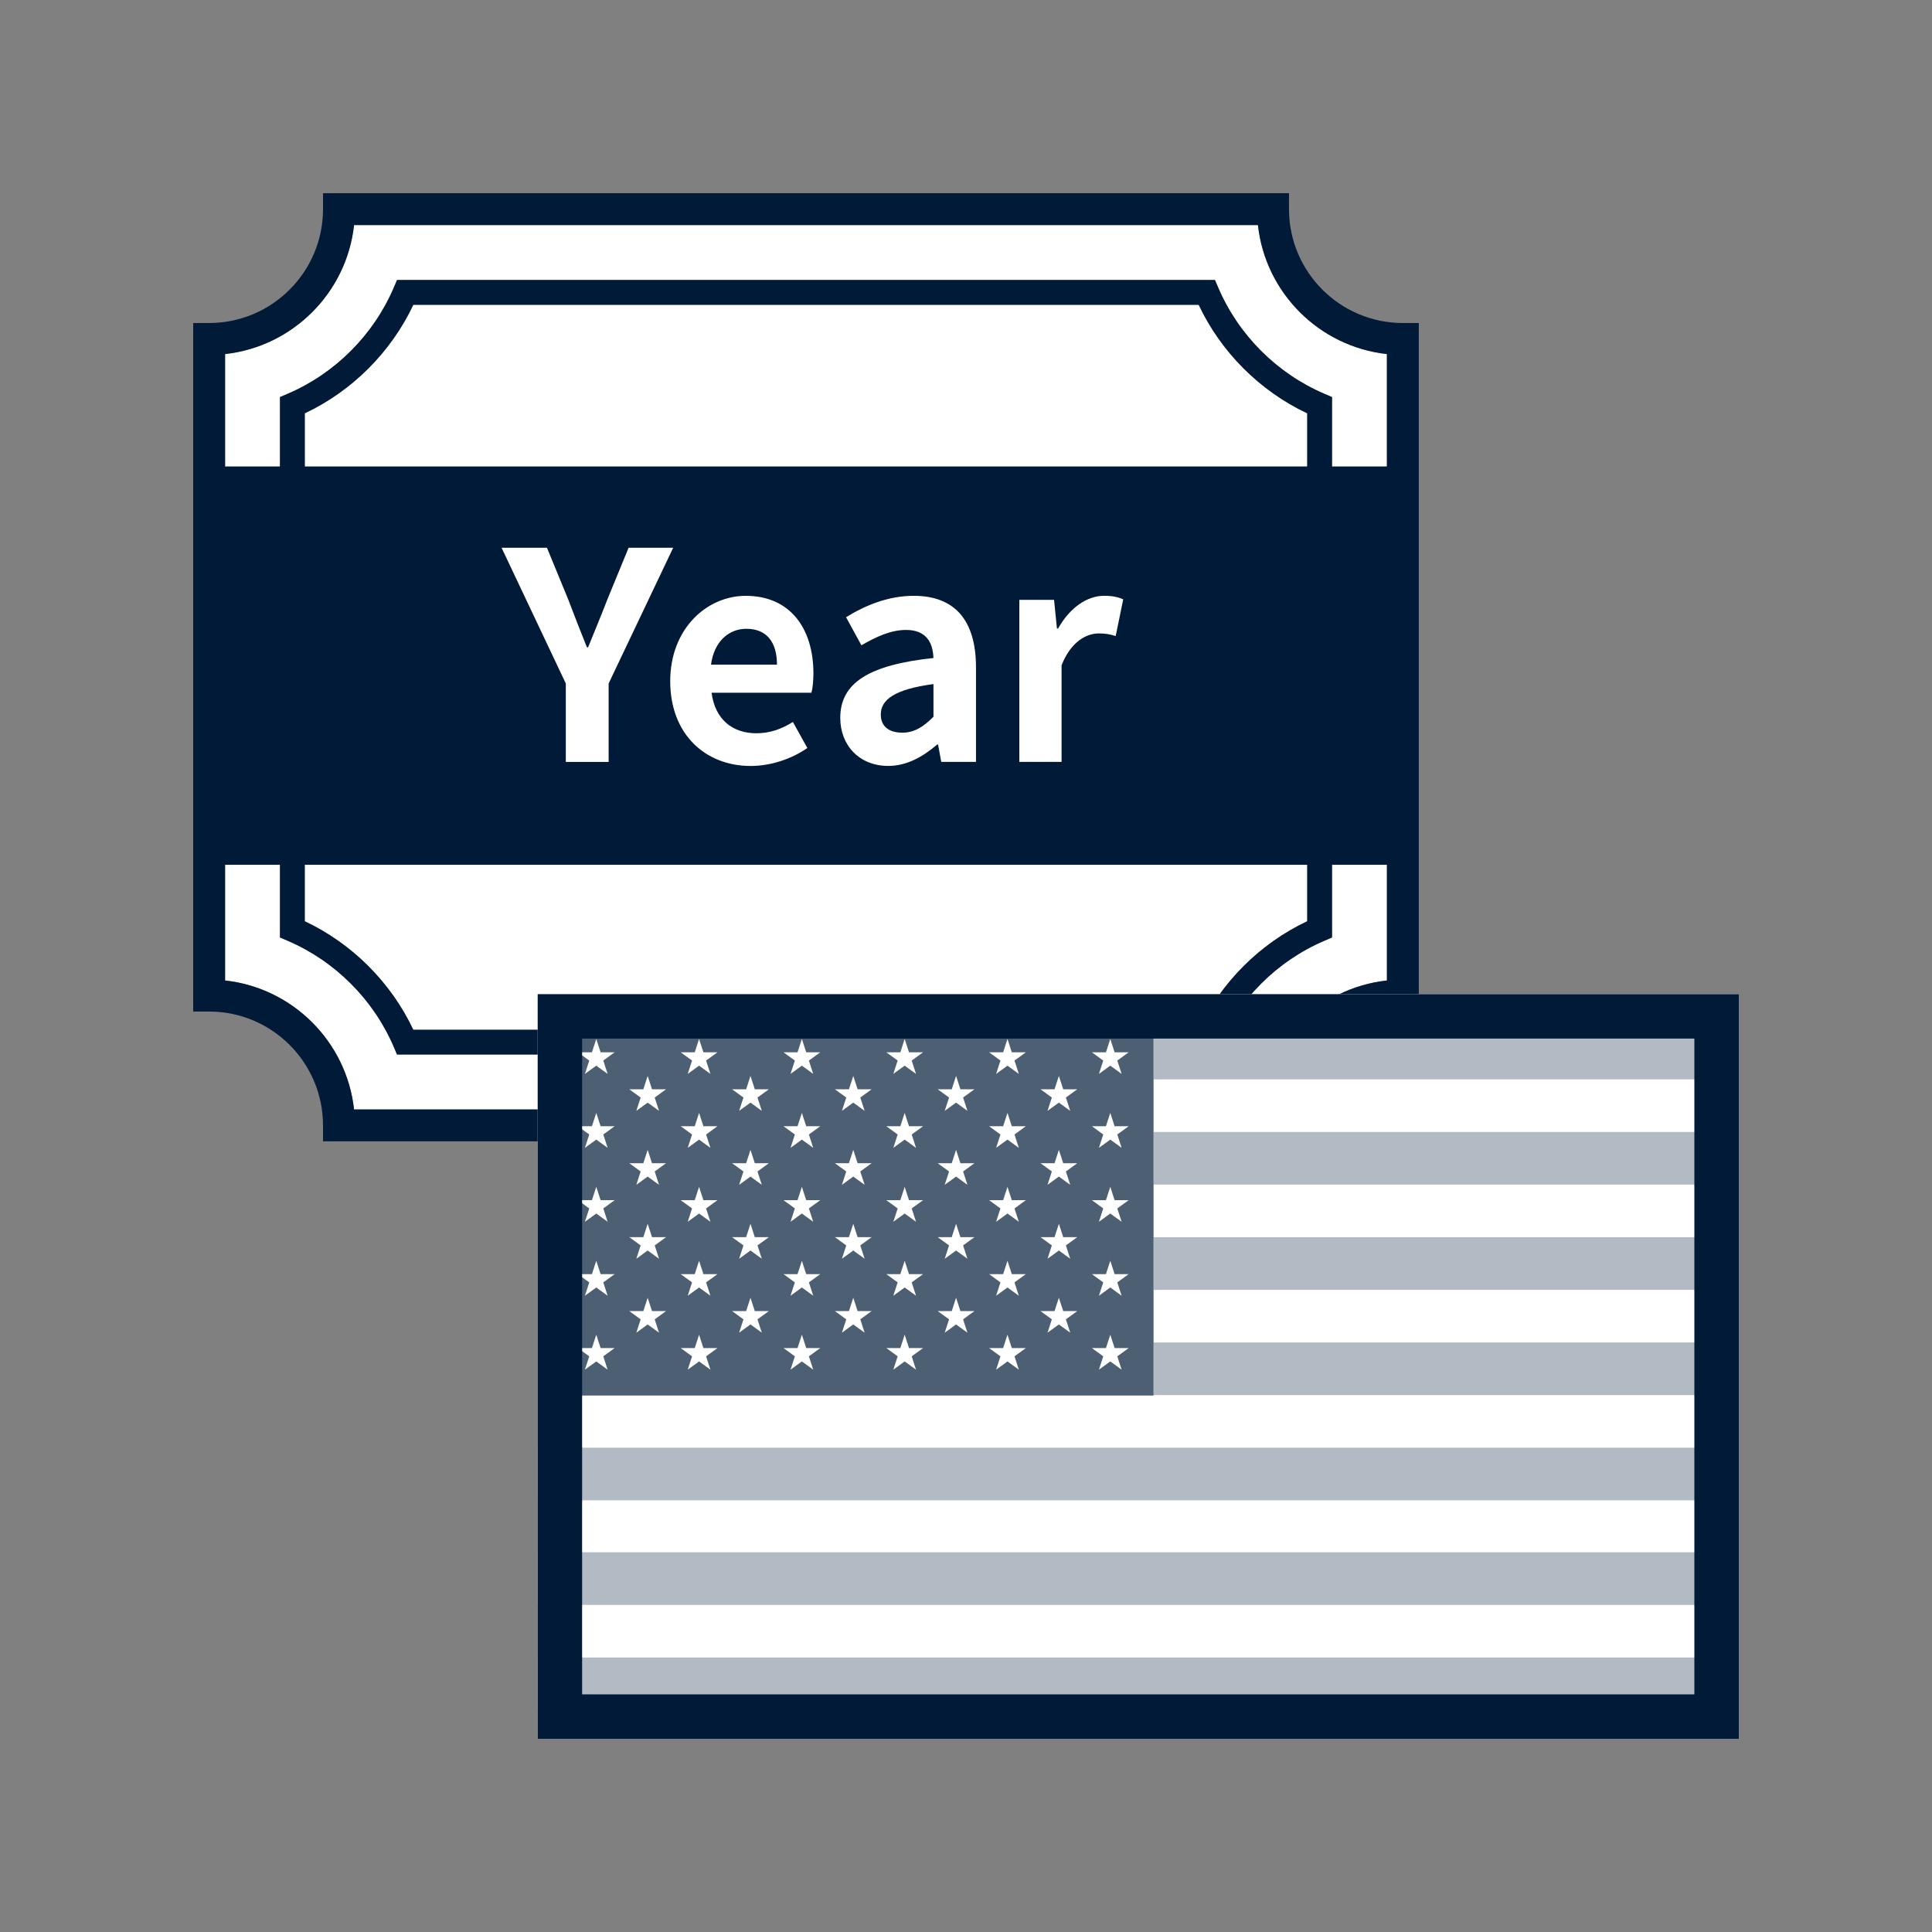 <?xml version="1.0" encoding="UTF-8"?><svg id="_ピクトグラム" xmlns="http://www.w3.org/2000/svg" viewBox="0 0 100 100"><rect x="0" y="0" width="100" height="100" fill="#808080" stroke="none"/><defs><style>.cls-1{fill:#b2bac3;}.cls-2{fill:#fff;}.cls-3{fill:#001a37;}.cls-4{fill:#4c5f73;}</style></defs><g><path class="cls-2" d="M65.111,11.648H18.326c-.381,3.504-3.174,6.297-6.677,6.677V50.751c3.504,.381,6.297,3.174,6.677,6.678h46.785c.381-3.504,3.174-6.297,6.677-6.678V18.325c-3.504-.381-6.297-3.174-6.677-6.677Z"/><g><path class="cls-3" d="M72.611,16.719c-3.25,0-5.893-2.644-5.893-5.893v-.826H16.719v.826c0,3.25-2.644,5.893-5.893,5.893h-.826V52.357h.826c3.25,0,5.893,2.644,5.893,5.893v.826h49.999v-.826c0-3.25,2.644-5.893,5.893-5.893h.826V16.719h-.826Zm-.826,34.031c-3.502,.383-6.291,3.172-6.674,6.674H18.325c-.383-3.502-3.172-6.291-6.674-6.674v-5.99h2.836v3.766l.393,.168c2.452,1.045,4.457,3.05,5.501,5.501l.168,.393H62.888l.168-.393c1.044-2.452,3.049-4.457,5.501-5.501l.393-.168v-3.766h2.836v5.99ZM15.78,24.145v-2.75c2.447-1.154,4.461-3.168,5.615-5.615H62.042c1.154,2.447,3.168,4.461,5.615,5.615v2.75H15.78Zm42.358,6.874l-.39,1.902c-.285-.09-.524-.135-.869-.135-.658,0-1.452,.434-1.932,1.647v5.002h-2.186v-8.387h1.797l.149,1.483h.06c.614-1.093,1.512-1.693,2.381-1.693,.464,0,.734,.075,.989,.18Zm-11.245,1.587c-.779,0-1.528,.345-2.307,.794l-.794-1.452c.989-.614,2.187-1.109,3.504-1.109,2.127,0,3.221,1.273,3.221,3.699v4.897h-1.798l-.164-.899h-.046c-.733,.629-1.572,1.108-2.531,1.108-1.498,0-2.486-1.063-2.486-2.486,0-1.797,1.453-2.741,4.823-3.1-.03-.824-.39-1.453-1.423-1.453Zm-7.74,5.347c.689,0,1.288-.21,1.887-.584l.749,1.348c-.824,.569-1.887,.929-2.936,.929-2.336,0-4.163-1.632-4.163-4.388,0-2.725,1.902-4.418,3.908-4.418,2.307,0,3.504,1.693,3.504,4.014,0,.404-.045,.809-.104,1.003h-5.167c.18,1.378,1.078,2.097,2.322,2.097Zm-13.193-9.6h2.351l1.109,2.696c.314,.824,.614,1.603,.959,2.456h.06c.344-.854,.674-1.632,.989-2.456l1.108-2.696h2.307l-3.34,7.024v4.059h-2.217v-4.059l-3.324-7.024Zm41.697,16.408v2.921c-2.447,1.154-4.461,3.168-5.615,5.615H21.394c-1.153-2.447-3.168-4.461-5.615-5.615v-2.921h51.877Zm4.129-20.616h-2.836v-3.595l-.393-.168c-2.452-1.044-4.457-3.049-5.501-5.501l-.168-.393H20.549l-.168,.393c-1.044,2.452-3.049,4.457-5.501,5.501l-.393,.168v3.595h-2.836v-5.819c3.502-.383,6.291-3.172,6.674-6.674h46.786c.383,3.502,3.172,6.291,6.674,6.674v5.819Z"/><path class="cls-3" d="M46.698,37.923c.629,0,1.093-.299,1.618-.824v-1.692c-2.037,.27-2.726,.824-2.726,1.572,0,.659,.465,.943,1.109,.943Z"/><path class="cls-3" d="M38.628,32.546c-.883,0-1.662,.629-1.827,1.857h3.415c0-1.138-.509-1.857-1.587-1.857Z"/></g></g><g><rect class="cls-2" x="27.83" y="51.457" width="62.17" height="38.543"/><rect class="cls-1" x="27.83" y="80.345" width="62.17" height="2.724"/><rect class="cls-1" x="27.83" y="74.933" width="62.17" height="2.724"/><rect class="cls-1" x="27.83" y="85.792" width="62.17" height="2.724"/><rect class="cls-1" x="59.708" y="69.485" width="30.292" height="2.724"/><rect class="cls-1" x="59.708" y="64.038" width="30.292" height="2.724"/><rect class="cls-1" x="59.708" y="58.59" width="30.292" height="2.724"/><rect class="cls-1" x="59.708" y="53.143" width="30.292" height="2.724"/><rect class="cls-4" x="28.623" y="52.439" width="31.085" height="19.793"/><g><g><polygon class="cls-2" points="30.863 53.776 31.087 54.467 31.814 54.467 31.226 54.894 31.451 55.585 30.863 55.158 30.275 55.585 30.5 54.894 29.912 54.467 30.638 54.467 30.863 53.776"/><polygon class="cls-2" points="30.863 57.603 31.087 58.294 31.814 58.294 31.226 58.721 31.451 59.412 30.863 58.985 30.275 59.412 30.5 58.721 29.912 58.294 30.638 58.294 30.863 57.603"/><polygon class="cls-2" points="30.863 61.431 31.087 62.121 31.814 62.121 31.226 62.548 31.451 63.239 30.863 62.812 30.275 63.239 30.5 62.548 29.912 62.121 30.638 62.121 30.863 61.431"/><polygon class="cls-2" points="30.863 65.258 31.087 65.949 31.814 65.949 31.226 66.376 31.451 67.067 30.863 66.64 30.275 67.067 30.5 66.376 29.912 65.949 30.638 65.949 30.863 65.258"/><polygon class="cls-2" points="30.863 69.085 31.087 69.776 31.814 69.776 31.226 70.203 31.451 70.894 30.863 70.467 30.275 70.894 30.5 70.203 29.912 69.776 30.638 69.776 30.863 69.085"/></g><g><polygon class="cls-2" points="36.184 53.776 36.408 54.467 37.135 54.467 36.547 54.894 36.771 55.585 36.184 55.158 35.596 55.585 35.821 54.894 35.233 54.467 35.959 54.467 36.184 53.776"/><polygon class="cls-2" points="36.184 57.603 36.408 58.294 37.135 58.294 36.547 58.721 36.771 59.412 36.184 58.985 35.596 59.412 35.821 58.721 35.233 58.294 35.959 58.294 36.184 57.603"/><polygon class="cls-2" points="36.184 61.431 36.408 62.121 37.135 62.121 36.547 62.548 36.771 63.239 36.184 62.812 35.596 63.239 35.821 62.548 35.233 62.121 35.959 62.121 36.184 61.431"/><polygon class="cls-2" points="36.184 65.258 36.408 65.949 37.135 65.949 36.547 66.376 36.771 67.067 36.184 66.64 35.596 67.067 35.821 66.376 35.233 65.949 35.959 65.949 36.184 65.258"/><polygon class="cls-2" points="36.184 69.085 36.408 69.776 37.135 69.776 36.547 70.203 36.771 70.894 36.184 70.467 35.596 70.894 35.821 70.203 35.233 69.776 35.959 69.776 36.184 69.085"/></g><g><polygon class="cls-2" points="41.505 53.776 41.729 54.467 42.456 54.467 41.868 54.894 42.092 55.585 41.505 55.158 40.917 55.585 41.142 54.894 40.554 54.467 41.28 54.467 41.505 53.776"/><polygon class="cls-2" points="41.505 57.603 41.729 58.294 42.456 58.294 41.868 58.721 42.092 59.412 41.505 58.985 40.917 59.412 41.142 58.721 40.554 58.294 41.28 58.294 41.505 57.603"/><polygon class="cls-2" points="41.505 61.431 41.729 62.121 42.456 62.121 41.868 62.548 42.092 63.239 41.505 62.812 40.917 63.239 41.142 62.548 40.554 62.121 41.28 62.121 41.505 61.431"/><polygon class="cls-2" points="41.505 65.258 41.729 65.949 42.456 65.949 41.868 66.376 42.092 67.067 41.505 66.64 40.917 67.067 41.142 66.376 40.554 65.949 41.28 65.949 41.505 65.258"/><polygon class="cls-2" points="41.505 69.085 41.729 69.776 42.456 69.776 41.868 70.203 42.092 70.894 41.505 70.467 40.917 70.894 41.142 70.203 40.554 69.776 41.28 69.776 41.505 69.085"/></g><g><polygon class="cls-2" points="46.826 53.776 47.05 54.467 47.777 54.467 47.189 54.894 47.413 55.585 46.826 55.158 46.238 55.585 46.463 54.894 45.875 54.467 46.601 54.467 46.826 53.776"/><polygon class="cls-2" points="46.826 57.603 47.05 58.294 47.777 58.294 47.189 58.721 47.413 59.412 46.826 58.985 46.238 59.412 46.463 58.721 45.875 58.294 46.601 58.294 46.826 57.603"/><polygon class="cls-2" points="46.826 61.431 47.05 62.121 47.777 62.121 47.189 62.548 47.413 63.239 46.826 62.812 46.238 63.239 46.463 62.548 45.875 62.121 46.601 62.121 46.826 61.431"/><polygon class="cls-2" points="46.826 65.258 47.05 65.949 47.777 65.949 47.189 66.376 47.413 67.067 46.826 66.64 46.238 67.067 46.463 66.376 45.875 65.949 46.601 65.949 46.826 65.258"/><polygon class="cls-2" points="46.826 69.085 47.05 69.776 47.777 69.776 47.189 70.203 47.413 70.894 46.826 70.467 46.238 70.894 46.463 70.203 45.875 69.776 46.601 69.776 46.826 69.085"/></g><g><polygon class="cls-2" points="52.147 53.776 52.371 54.467 53.098 54.467 52.51 54.894 52.734 55.585 52.147 55.158 51.559 55.585 51.783 54.894 51.196 54.467 51.922 54.467 52.147 53.776"/><polygon class="cls-2" points="52.147 57.603 52.371 58.294 53.098 58.294 52.51 58.721 52.734 59.412 52.147 58.985 51.559 59.412 51.783 58.721 51.196 58.294 51.922 58.294 52.147 57.603"/><polygon class="cls-2" points="52.147 61.431 52.371 62.121 53.098 62.121 52.51 62.548 52.734 63.239 52.147 62.812 51.559 63.239 51.783 62.548 51.196 62.121 51.922 62.121 52.147 61.431"/><polygon class="cls-2" points="52.147 65.258 52.371 65.949 53.098 65.949 52.51 66.376 52.734 67.067 52.147 66.64 51.559 67.067 51.783 66.376 51.196 65.949 51.922 65.949 52.147 65.258"/><polygon class="cls-2" points="52.147 69.085 52.371 69.776 53.098 69.776 52.51 70.203 52.734 70.894 52.147 70.467 51.559 70.894 51.783 70.203 51.196 69.776 51.922 69.776 52.147 69.085"/></g><g><polygon class="cls-2" points="57.468 53.776 57.692 54.467 58.419 54.467 57.831 54.894 58.055 55.585 57.468 55.158 56.88 55.585 57.104 54.894 56.517 54.467 57.243 54.467 57.468 53.776"/><polygon class="cls-2" points="57.468 57.603 57.692 58.294 58.419 58.294 57.831 58.721 58.055 59.412 57.468 58.985 56.88 59.412 57.104 58.721 56.517 58.294 57.243 58.294 57.468 57.603"/><polygon class="cls-2" points="57.468 61.431 57.692 62.121 58.419 62.121 57.831 62.548 58.055 63.239 57.468 62.812 56.88 63.239 57.104 62.548 56.517 62.121 57.243 62.121 57.468 61.431"/><polygon class="cls-2" points="57.468 65.258 57.692 65.949 58.419 65.949 57.831 66.376 58.055 67.067 57.468 66.64 56.88 67.067 57.104 66.376 56.517 65.949 57.243 65.949 57.468 65.258"/><polygon class="cls-2" points="57.468 69.085 57.692 69.776 58.419 69.776 57.831 70.203 58.055 70.894 57.468 70.467 56.88 70.894 57.104 70.203 56.517 69.776 57.243 69.776 57.468 69.085"/></g><g><polygon class="cls-2" points="33.523 55.69 33.748 56.381 34.474 56.381 33.887 56.808 34.111 57.498 33.523 57.071 32.936 57.498 33.16 56.808 32.572 56.381 33.299 56.381 33.523 55.69"/><polygon class="cls-2" points="33.523 59.517 33.748 60.208 34.474 60.208 33.887 60.635 34.111 61.326 33.523 60.899 32.936 61.326 33.16 60.635 32.572 60.208 33.299 60.208 33.523 59.517"/><polygon class="cls-2" points="33.523 63.344 33.748 64.035 34.474 64.035 33.887 64.462 34.111 65.153 33.523 64.726 32.936 65.153 33.16 64.462 32.572 64.035 33.299 64.035 33.523 63.344"/><polygon class="cls-2" points="33.523 67.172 33.748 67.862 34.474 67.862 33.887 68.289 34.111 68.98 33.523 68.553 32.936 68.98 33.16 68.289 32.572 67.862 33.299 67.862 33.523 67.172"/></g><g><polygon class="cls-2" points="38.844 55.69 39.069 56.381 39.795 56.381 39.207 56.808 39.432 57.498 38.844 57.071 38.257 57.498 38.481 56.808 37.893 56.381 38.62 56.381 38.844 55.69"/><polygon class="cls-2" points="38.844 59.517 39.069 60.208 39.795 60.208 39.207 60.635 39.432 61.326 38.844 60.899 38.257 61.326 38.481 60.635 37.893 60.208 38.62 60.208 38.844 59.517"/><polygon class="cls-2" points="38.844 63.344 39.069 64.035 39.795 64.035 39.207 64.462 39.432 65.153 38.844 64.726 38.257 65.153 38.481 64.462 37.893 64.035 38.62 64.035 38.844 63.344"/><polygon class="cls-2" points="38.844 67.172 39.069 67.862 39.795 67.862 39.207 68.289 39.432 68.98 38.844 68.553 38.257 68.98 38.481 68.289 37.893 67.862 38.62 67.862 38.844 67.172"/></g><g><polygon class="cls-2" points="44.165 55.69 44.39 56.381 45.116 56.381 44.528 56.808 44.753 57.498 44.165 57.071 43.578 57.498 43.802 56.808 43.214 56.381 43.941 56.381 44.165 55.69"/><polygon class="cls-2" points="44.165 59.517 44.39 60.208 45.116 60.208 44.528 60.635 44.753 61.326 44.165 60.899 43.578 61.326 43.802 60.635 43.214 60.208 43.941 60.208 44.165 59.517"/><polygon class="cls-2" points="44.165 63.344 44.39 64.035 45.116 64.035 44.528 64.462 44.753 65.153 44.165 64.726 43.578 65.153 43.802 64.462 43.214 64.035 43.941 64.035 44.165 63.344"/><polygon class="cls-2" points="44.165 67.172 44.39 67.862 45.116 67.862 44.528 68.289 44.753 68.98 44.165 68.553 43.578 68.98 43.802 68.289 43.214 67.862 43.941 67.862 44.165 67.172"/></g><g><polygon class="cls-2" points="49.486 55.69 49.711 56.381 50.437 56.381 49.849 56.808 50.074 57.498 49.486 57.071 48.899 57.498 49.123 56.808 48.535 56.381 49.262 56.381 49.486 55.69"/><polygon class="cls-2" points="49.486 59.517 49.711 60.208 50.437 60.208 49.849 60.635 50.074 61.326 49.486 60.899 48.899 61.326 49.123 60.635 48.535 60.208 49.262 60.208 49.486 59.517"/><polygon class="cls-2" points="49.486 63.344 49.711 64.035 50.437 64.035 49.849 64.462 50.074 65.153 49.486 64.726 48.899 65.153 49.123 64.462 48.535 64.035 49.262 64.035 49.486 63.344"/><polygon class="cls-2" points="49.486 67.172 49.711 67.862 50.437 67.862 49.849 68.289 50.074 68.98 49.486 68.553 48.899 68.98 49.123 68.289 48.535 67.862 49.262 67.862 49.486 67.172"/></g><g><polygon class="cls-2" points="54.807 55.69 55.032 56.381 55.758 56.381 55.17 56.808 55.395 57.498 54.807 57.071 54.219 57.498 54.444 56.808 53.856 56.381 54.583 56.381 54.807 55.69"/><polygon class="cls-2" points="54.807 59.517 55.032 60.208 55.758 60.208 55.17 60.635 55.395 61.326 54.807 60.899 54.219 61.326 54.444 60.635 53.856 60.208 54.583 60.208 54.807 59.517"/><polygon class="cls-2" points="54.807 63.344 55.032 64.035 55.758 64.035 55.17 64.462 55.395 65.153 54.807 64.726 54.219 65.153 54.444 64.462 53.856 64.035 54.583 64.035 54.807 63.344"/><polygon class="cls-2" points="54.807 67.172 55.032 67.862 55.758 67.862 55.17 68.289 55.395 68.98 54.807 68.553 54.219 68.98 54.444 68.289 53.856 67.862 54.583 67.862 54.807 67.172"/></g></g><path class="cls-3" d="M87.7,53.757v33.943H30.13V53.757h57.57m2.3-2.3H27.83v38.543h62.17V51.457h0Z"/></g></svg>